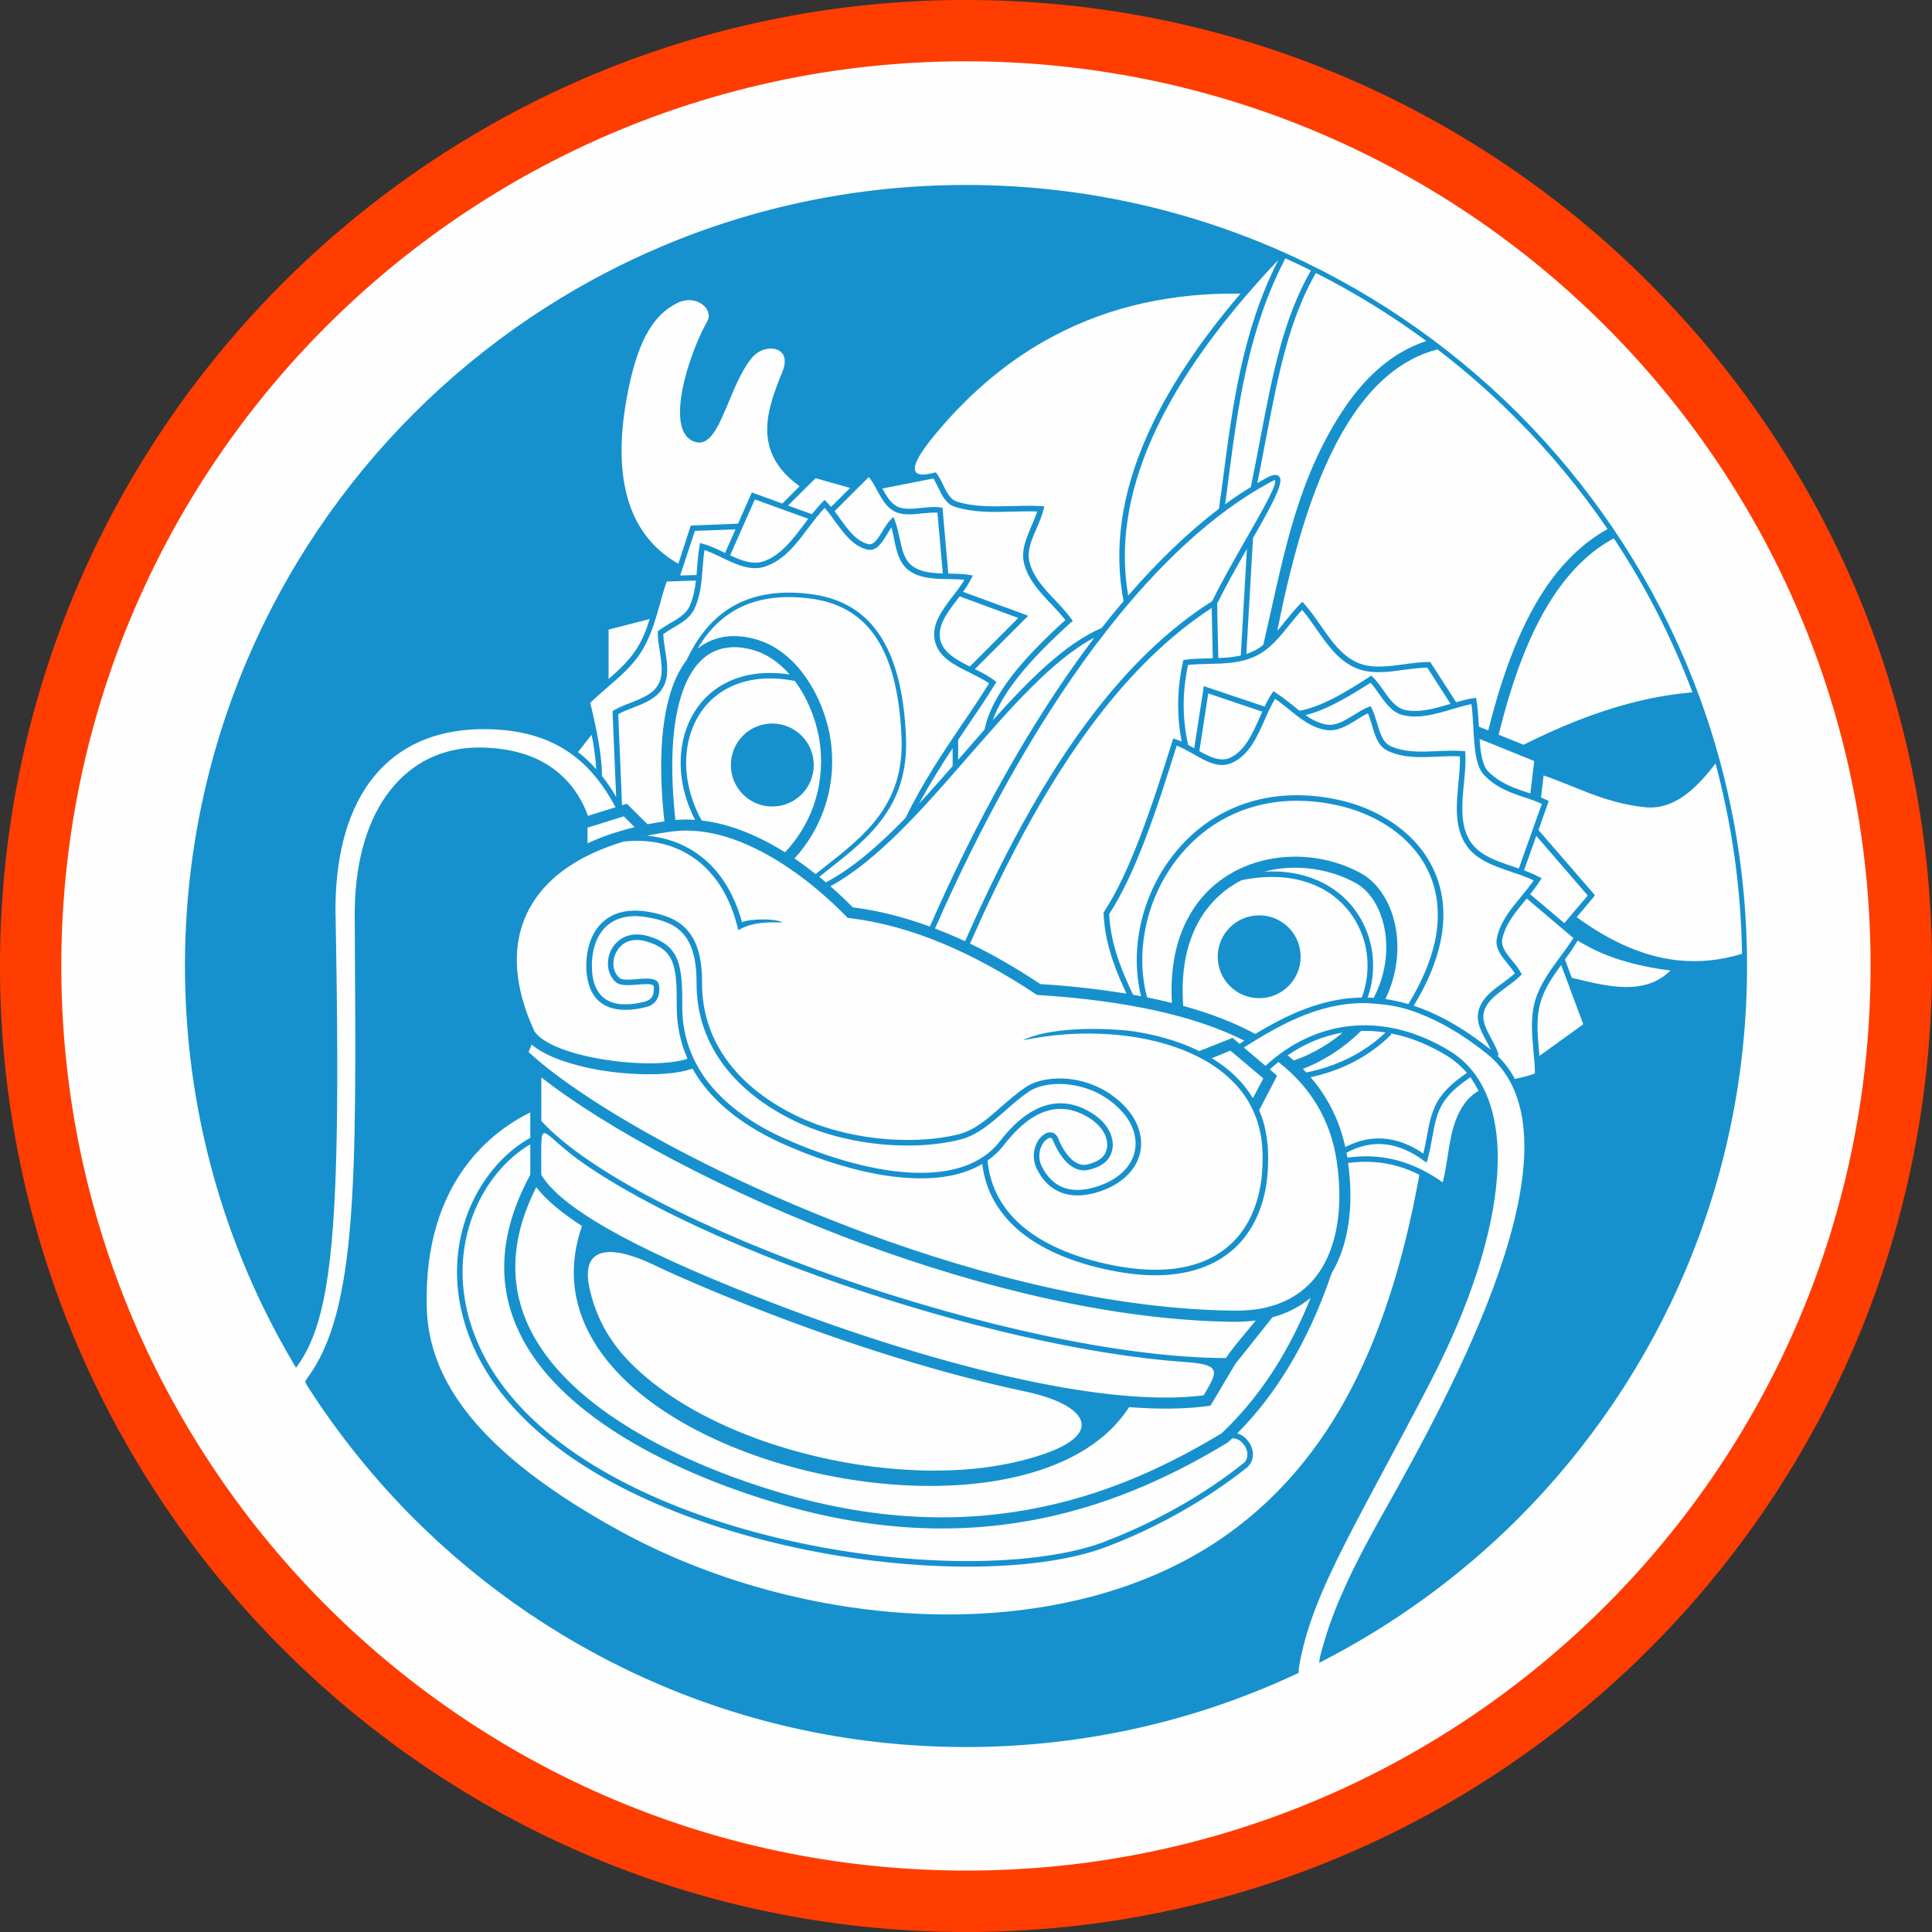 <?xml version="1.0" encoding="UTF-8"?>
<!DOCTYPE svg PUBLIC "-//W3C//DTD SVG 1.1//EN" "http://www.w3.org/Graphics/SVG/1.1/DTD/svg11.dtd">
<!-- Creator: CorelDRAW X7 -->
<svg xmlns="http://www.w3.org/2000/svg" xml:space="preserve" width="2906px" height="2906px" version="1.1" style="shape-rendering:geometricPrecision; text-rendering:geometricPrecision; image-rendering:optimizeQuality; fill-rule:evenodd; clip-rule:evenodd"
viewBox="0 0 29060 29060"
 xmlns:xlink="http://www.w3.org/1999/xlink">
 <rect x="0" y="0" width="29060" height="29060" fill="#333333" stroke="none"/>
 <defs>
  <style type="text/css">
   <![CDATA[
    .fil0 {fill:#FEFEFE}
    .fil2 {fill:#1691CE;fill-rule:nonzero}
    .fil1 {fill:#FF3D00;fill-rule:nonzero}
   ]]>
  </style>
 </defs>
 <g id="Layer_x0020_1">
  <circle class="fil0" cx="14530" cy="14530" r="14229"/>
  <g id="_1206267792">
   <path class="fil1" d="M29057 14839c84,-4012 -1464,-7678 -4036,-10363 -2573,-2685 -6171,-4388 -10182,-4473 -4012,-84 -7678,1464 -10363,4036 -2685,2573 -4388,6171 -4473,10182 -84,4012 1464,7678 4036,10363 2573,2685 6171,4388 10182,4473 4012,84 7678,-1464 10363,-4036 2685,-2573 4388,-6171 4473,-10182zm-4704 -9724c2411,2515 3861,5948 3780,9705 -79,3756 -1674,7124 -4188,9533 -2515,2410 -5948,3861 -9705,3780 -3756,-79 -7124,-1674 -9535,-4188 -2409,-2515 -3859,-5948 -3780,-9705 81,-3756 1676,-7124 4190,-9535 2515,-2409 5948,-3859 9705,-3780 3756,81 7124,1676 9533,4190z"/>
   <path class="fil2" d="M14529 2782c3244,0 6181,1315 8309,3440 2125,2126 3440,5063 3440,8307 0,3244 -1315,6181 -3440,8309 -874,873 -1886,1609 -2997,2174l14 -91c40,-155 85,-306 135,-454 203,-583 480,-1103 756,-1602l100 -177c931,-1667 3107,-5566 1519,-6838 -368,-294 -709,-489 -1030,-610 -33,-11 -105,-42 -188,-65 -103,-29 -222,-51 -263,-56 -65,-11 -291,-31 -343,-31l-67 0c-67,2 -134,6 -200,13 -525,60 -994,300 -1438,576l-35 21c-30,20 -61,40 -92,58l325 276c381,-350 818,-550 1274,-599l88 -7c464,-29 946,99 1410,382 543,332 770,994 714,1855 -56,882 -408,1976 -1016,3145 -252,487 -487,924 -694,1311 -722,1348 -1128,2108 -1272,2959l-6 85c-1517,715 -3213,1115 -5003,1115 -3244,0 -6181,-1315 -8307,-3440 -599,-601 -1134,-1265 -1593,-1982 -18,-28 -27,-45 -41,-75l41 -63c744,-1005 731,-3004 708,-6606l-2 -335c0,-47 0,-94 2,-141 18,-743 209,-1339 532,-1748 325,-415 781,-641 1322,-644 20,0 40,0 58,0 451,10 789,122 1039,294 282,193 455,458 556,734l415 -130c-177,-330 -397,-619 -700,-826 -314,-215 -718,-345 -1258,-348 -27,0 -54,0 -81,0 -684,12 -1223,258 -1593,710 -372,455 -574,1119 -581,1963 0,51 0,101 2,154 58,3126 23,4799 -186,5780 -88,414 -207,706 -363,933l-46 65c-20,-29 -33,-56 -47,-79 -1031,-1748 -1624,-3787 -1624,-5965 0,-3244 1315,-6181 3440,-8307 2126,-2125 5063,-3440 8307,-3440l0 0zm4805 1104c-561,1074 -711,2212 -854,3302 -16,133 -34,267 -52,397 128,-94 256,-181 386,-258 52,-255 99,-498 144,-735l0 0c184,-965 343,-1795 760,-2524 -128,-63 -254,-124 -384,-182l0 0zm458 220c-411,718 -568,1543 -752,2501l0 0c-40,214 -83,435 -128,660 48,-29 97,-56 146,-83 104,-56 166,-52 193,-2l0 0c54,101 -148,462 -404,911l-100 1743c35,-12 71,-25 103,-41 71,-34 94,-47 152,-98 281,-1199 460,-2347 1131,-3422 357,-574 790,-971 1321,-1146 -522,-384 -1077,-729 -1662,-1023l0 0zm1829 1149c-544,141 -985,529 -1347,1108 -473,758 -809,1840 -1061,3125 40,-45 79,-94 117,-142 74,-91 148,-183 229,-264l31 -31 29 33c90,101 169,215 249,328l0 0c153,222 306,442 537,549 212,99 459,65 704,32 130,-18 258,-36 383,-36l21 0 13 20 377 586c85,-25 171,-47 256,-61l42 -7 7 40c20,120 29,258 36,395l142 57c222,-896 509,-1638 895,-2192 255,-362 551,-644 899,-837 -413,-604 -879,-1169 -1395,-1683 -364,-365 -752,-706 -1164,-1020zm2653 2842c-332,180 -614,449 -856,794 -378,541 -658,1272 -876,2160l375 151c520,-260 1050,-480 1602,-624 307,-81 619,-137 938,-164 -308,-821 -707,-1597 -1183,-2317zm1530 3387c-298,389 -628,701 -1061,658 -430,-45 -771,-182 -1112,-321 -135,-54 -270,-108 -413,-157l-39 330c27,13 55,25 83,38l34 16 -13 36 -142 401 828 956 21 27 -21 27 -253 300c482,352 983,590 1516,649 312,33 633,6 970,-97 -14,-989 -153,-1949 -398,-2863l0 0zm-16002 -2270c14,-51 29,-99 42,-150l-42 150zm9138 4554c345,0 623,278 623,622 0,345 -278,624 -623,624 -344,0 -624,-279 -624,-624 0,-344 280,-622 624,-622zm-7325 -2885c345,0 625,279 625,624 0,345 -280,624 -625,624 -344,0 -622,-279 -622,-624 0,-345 278,-624 622,-624zm-3473 5322l0 624 0 31c716,781 2497,1667 4491,2362 2010,700 4236,1203 5808,1205 77,-130 328,-415 447,-565 -106,15 -218,20 -337,20 -1814,-23 -3800,-518 -5584,-1176 -2073,-765 -3878,-1757 -4825,-2501l0 0zm10997 3609l-558 701 -353 594 -22 34 -40 6c-348,47 -748,50 -1183,16 -648,1014 -2270,1330 -3912,1128 -714,-87 -1432,-273 -2078,-540 -646,-269 -1218,-619 -1637,-1039 -622,-624 -907,-1397 -602,-2273 -307,-199 -543,-394 -688,-585 -92,184 -164,361 -214,532 -215,729 -71,1359 288,1893 365,545 949,994 1604,1357 646,357 1361,628 2001,817 1525,451 2824,444 3921,213 1095,-227 1992,-677 2710,-1110 332,-314 620,-676 868,-1086 176,-294 333,-611 470,-951 -157,130 -346,231 -575,293l0 0zm891 -664c-175,516 -388,985 -644,1407 -225,373 -482,707 -776,1003 16,6 31,11 45,18 44,20 83,53 114,92 31,38 54,83 67,132l0 0c23,87 9,179 -60,252l-2 2 -1 4c-305,245 -639,469 -991,669 -361,206 -740,385 -1122,531l0 0c-242,94 -529,166 -852,216 -1326,208 -3247,53 -4967,-496 -1725,-548 -3249,-1490 -3776,-2856 -74,-191 -128,-390 -161,-597 -81,-529 6,-1023 197,-1436 202,-435 520,-780 875,-976l0 -383c-537,265 -1613,1018 -1557,2946 16,531 202,1072 651,1626 457,563 1182,1138 2272,1734 1427,777 3134,1223 4788,1245 1543,20 3040,-330 4213,-1122 765,-518 1395,-1209 1895,-2111 498,-904 867,-2018 1111,-3380 -106,-54 -216,-97 -332,-130 -225,-63 -469,-84 -740,-47 26,179 36,358 35,533 -6,420 -94,810 -282,1124l0 0zm237 -1738c281,-39 537,-18 772,47 240,69 458,182 662,325 31,-123 52,-251 72,-381 47,-307 96,-615 291,-848 32,-39 68,-72 108,-101 21,-18 45,-32 68,-47 -38,-72 -79,-140 -124,-204 -69,49 -137,98 -199,150 -74,63 -140,132 -193,208 -112,160 -148,362 -184,563 -18,104 -38,207 -66,308l-17 56 -47 -34c-386,-282 -772,-323 -1156,-116 4,26 7,49 13,74l0 0zm-31 -159c391,-202 783,-167 1173,98 19,-78 36,-161 50,-242 38,-211 76,-420 197,-595 58,-83 128,-157 207,-224 63,-54 130,-103 201,-152 -87,-101 -186,-187 -302,-259 -278,-170 -563,-282 -844,-336l12 14c-182,183 -387,325 -600,432 -204,101 -415,171 -617,214 88,101 167,210 236,325 132,217 227,458 287,725l0 0zm-588 -1122c211,-41 431,-112 644,-218 193,-96 380,-222 548,-383 -124,-19 -247,-27 -368,-23 -130,128 -288,258 -476,373 -121,74 -255,143 -399,197 16,18 34,36 51,54l0 0zm-188 -180c164,-56 314,-130 449,-213 105,-63 201,-134 285,-206 -288,49 -566,163 -826,341 31,25 61,51 92,78zm-231 23c-45,36 -88,72 -130,112l60 51 50 43 -30 59 -240 462c45,100 72,188 95,302 16,79 29,162 35,249 14,213 3,416 -29,608 -65,366 -219,682 -468,913 -249,229 -590,375 -1030,404 -216,14 -458,0 -722,-47 -586,-103 -1100,-300 -1468,-599 -318,-262 -525,-599 -578,-1023 -263,155 -591,220 -952,216 -648,-5 -1398,-229 -2055,-523 -444,-200 -882,-485 -1186,-879 -61,-79 -115,-160 -164,-249 -301,111 -887,111 -1420,19 -411,-73 -795,-203 -1001,-381l-45 113c803,746 2768,1873 5073,2725 1770,655 3739,1144 5529,1165 119,2 232,-5 339,-19 442,-64 752,-269 952,-562 202,-297 296,-687 302,-1111 1,-175 -11,-359 -38,-545 -47,-325 -150,-611 -302,-862 -148,-246 -341,-457 -577,-641l0 0zm-11188 -458c134,191 540,334 985,411 498,87 1038,92 1315,-3 -104,-235 -164,-498 -162,-794 2,-301 -7,-518 -70,-671 -62,-146 -177,-238 -392,-300 -131,-38 -240,-21 -319,25 -56,33 -98,80 -126,134 -31,52 -46,114 -46,173 -1,83 29,164 94,220 36,33 146,26 257,17 162,-15 322,-28 337,99 9,76 0,148 -34,207 -31,53 -83,94 -157,112 -107,27 -204,42 -291,43 -162,6 -292,-32 -390,-104 -97,-72 -162,-177 -194,-311 -17,-63 -26,-135 -29,-211 -2,-81 3,-160 16,-236 29,-170 97,-325 209,-437 114,-115 273,-187 480,-193 71,-1 145,4 224,17 236,41 440,110 584,270 147,161 230,410 228,810 0,421 124,798 352,1123 238,342 590,627 1023,844 380,191 812,307 1232,357 460,54 906,31 1259,-59 235,-60 428,-230 632,-410 119,-103 240,-209 373,-299 159,-107 449,-163 758,-105 242,47 498,162 713,379 95,99 166,204 209,310 52,132 67,267 40,395 -27,128 -92,249 -197,350 -85,85 -193,155 -327,211 -256,103 -456,110 -611,65l-2 0c-218,-63 -345,-225 -415,-366 -87,-171 -47,-343 25,-447 24,-33 51,-60 80,-78 30,-22 63,-32 93,-32 49,0 92,27 118,88 56,139 130,254 211,325 72,61 151,90 229,70 112,-27 184,-67 229,-112 43,-45 61,-97 69,-153 7,-74 -13,-155 -60,-233 -47,-74 -119,-146 -218,-207 -302,-186 -567,-150 -781,-36 -221,117 -388,315 -491,445 -72,94 -155,172 -249,238 40,421 240,755 550,1009 356,290 857,482 1431,583 258,45 492,59 702,45 418,-27 743,-164 978,-383 234,-218 380,-518 442,-866 32,-184 41,-382 29,-590 -6,-81 -17,-160 -33,-236 -31,-144 -81,-278 -148,-401l-5 -10c-150,-273 -385,-489 -668,-654l-20 -10c-66,-38 -137,-73 -209,-105 -534,-238 -1203,-325 -1851,-283 -227,16 -453,47 -670,92 495,-242 1460,-166 1660,-136 318,47 623,130 895,251 44,20 60,27 101,47l453 -180 47 -20 38 32 69 58 72 -47c-377,-191 -818,-337 -1308,-447 -542,-121 -1144,-199 -1794,-240l-21 -2 -18 -13c-470,-312 -937,-568 -1404,-763 -466,-193 -931,-323 -1395,-379l-29 -3 -19 -22c-385,-392 -867,-781 -1381,-1028 -407,-197 -837,-304 -1252,-248 -126,17 -247,38 -364,62 214,20 420,77 610,180 368,199 665,561 819,1121 126,-56 534,-56 606,5 -116,-5 -229,-4 -336,9 -103,13 -196,38 -279,81l-46 25 -14 -50 -5 -22 0 0c-143,-550 -430,-905 -785,-1097 -276,-149 -596,-200 -920,-164 -170,51 -327,110 -471,177 -415,193 -724,453 -913,770 -190,314 -262,686 -206,1101 34,254 116,525 249,810l0 0zm10840 36c426,-258 879,-476 1384,-534 72,-7 144,-13 218,-13 101,-272 112,-559 43,-824 -48,-184 -137,-357 -261,-507 -125,-148 -285,-273 -482,-357 -294,-127 -666,-168 -1106,-78 -34,16 -67,34 -99,54 -222,134 -415,325 -554,579 -175,318 -265,735 -227,1258 402,110 766,249 1084,422zm-1254 -465c-31,-534 68,-962 251,-1294 153,-281 368,-494 613,-642 246,-148 522,-231 805,-257 406,-37 824,49 1173,240l0 0 16 9 0 0c260,152 444,455 509,816 57,330 18,711 -156,1068 112,16 228,42 345,76 211,-343 339,-661 401,-947 86,-410 37,-762 -103,-1056 -139,-292 -370,-527 -644,-698 -226,-141 -480,-238 -740,-294 -473,-99 -899,-78 -1268,34 -430,128 -785,377 -1054,693 -271,316 -455,700 -540,1101 -75,355 -72,723 18,1066 65,12 129,27 192,41 61,13 122,27 182,44l0 0zm-464 -101c-85,-347 -85,-713 -9,-1069 89,-413 278,-810 558,-1136 279,-329 647,-587 1093,-720 383,-114 823,-137 1310,-34 269,57 532,158 765,305 289,180 530,425 677,734 147,307 200,678 108,1108 -62,290 -190,609 -401,954 357,117 740,327 1153,657l7 5c-19,-43 -43,-86 -66,-130 -83,-151 -163,-301 -116,-467 51,-182 206,-296 361,-408 63,-47 126,-94 182,-144 -29,-47 -67,-94 -103,-139 -99,-121 -198,-242 -167,-391 48,-242 207,-433 364,-625 67,-79 132,-160 189,-243 -104,-51 -221,-91 -339,-130 -274,-94 -550,-188 -694,-430 -159,-265 -128,-581 -100,-895 15,-138 28,-279 24,-411 -108,-5 -222,-2 -334,4 -258,12 -516,23 -747,-85 -150,-70 -197,-231 -243,-393 -18,-60 -36,-119 -60,-174 -56,27 -114,62 -170,98 -146,90 -292,180 -460,153 -214,-32 -384,-169 -554,-307 -70,-55 -140,-113 -212,-162 -60,99 -110,211 -159,321 -116,262 -233,522 -482,639 -198,96 -399,-20 -599,-135 -81,-45 -161,-91 -240,-121 -150,483 -303,960 -467,1391 -168,440 -348,835 -549,1144 13,240 62,458 132,665 63,188 144,368 227,547 42,7 82,15 121,24l0 0zm-220 -40c-76,-164 -148,-330 -207,-505 -73,-217 -125,-448 -137,-700l0 -15 7 -11c200,-305 379,-698 546,-1138 170,-442 327,-933 482,-1429l13 -40 39 13c29,9 60,22 89,34 -40,-202 -56,-397 -54,-584 3,-213 29,-419 72,-616l7 -28 29 -4c117,-15 236,-18 355,-20l58 -2 -16 -729 0 0 0 -27c-779,505 -1454,1236 -2050,2104 -599,873 -1118,1884 -1586,2944 354,170 706,374 1058,609 456,28 889,77 1295,144l0 0zm-2427 -789c468,-1062 991,-2078 1592,-2955 615,-895 1313,-1647 2125,-2160 155,-315 345,-647 514,-943l0 0c257,-449 464,-812 430,-877l0 0c-2,-4 -25,7 -80,36 -853,462 -1681,1241 -2459,2237l-12 18c-56,71 -110,141 -165,213 -885,1187 -1699,2652 -2397,4240 57,22 115,45 173,69 92,38 186,79 279,122l0 0zm-530 -220c700,-1596 1517,-3067 2409,-4259 21,-29 43,-58 65,-87 -625,330 -1254,1054 -1900,1793 -668,769 -1353,1554 -2070,1947 118,103 231,209 336,316 386,49 774,148 1160,290l0 0zm-1564 -665c408,-215 806,-565 1198,-969 267,-545 557,-973 846,-1402 139,-202 276,-406 411,-623 -83,-57 -184,-106 -283,-157 -238,-117 -476,-234 -532,-480 -56,-247 106,-458 267,-671 65,-83 128,-166 177,-249 -78,-9 -159,-9 -238,-11 -213,-3 -426,-7 -596,-129 -148,-109 -186,-291 -224,-471 -12,-62 -23,-121 -41,-177 -22,31 -42,65 -63,101 -81,133 -163,269 -307,231 -209,-56 -339,-237 -471,-415 -52,-74 -105,-146 -162,-211 -87,92 -166,196 -246,301 -180,242 -362,482 -642,579 -220,78 -438,-27 -657,-131 -88,-44 -176,-85 -263,-114 -13,86 -20,175 -27,263 -16,217 -33,433 -128,628 -63,130 -188,204 -312,276 -53,31 -105,62 -152,96 2,81 16,166 29,249 31,195 61,388 -34,555 -94,165 -273,235 -453,305 -76,29 -152,58 -220,96l57 1371 26 -9 48 -14 36 36 273 272c83,-16 168,-30 254,-43 -83,-767 -57,-1389 67,-1848 63,-238 155,-433 269,-580 103,-219 238,-435 429,-612 305,-283 751,-464 1424,-381 426,53 774,229 1021,576 245,343 393,851 424,1571 45,1048 -557,1521 -1184,2012 -41,32 -81,65 -120,96 34,27 66,55 99,83l0 0zm-2876 -830l-163 -163 -546 170 0 236 3 -2c210,-97 446,-178 706,-241zm613 -109c98,-7 197,-9 296,-1 -209,-403 -263,-830 -180,-1202 38,-171 106,-330 202,-469 95,-141 220,-260 371,-350 264,-159 610,-229 1029,-166 -153,-177 -343,-312 -563,-372 -134,-36 -256,-47 -368,-32 -170,20 -316,97 -435,229 -124,135 -222,330 -290,581 -119,438 -143,1039 -62,1782l0 0zm395 8c293,34 585,129 868,265 132,63 260,135 386,214 197,-209 338,-447 428,-698 101,-287 133,-590 103,-884 -33,-319 -157,-676 -359,-961 -7,-13 -17,-24 -26,-35 -438,-85 -795,-20 -1064,141 -139,83 -256,195 -345,325 -90,130 -153,279 -189,440 -83,368 -22,796 198,1193l0 0zm1397 572c108,73 215,153 317,234 46,-36 91,-72 134,-106 612,-480 1203,-944 1158,-1956 -30,-707 -173,-1204 -411,-1537 -236,-329 -567,-497 -976,-547 -650,-81 -1077,92 -1370,363 -126,115 -227,250 -310,393 126,-101 271,-162 433,-182 134,-17 278,-4 431,38 312,84 569,297 758,568 220,310 354,695 390,1039 34,319 -2,646 -112,956 -94,264 -240,516 -442,736l0 1zm-3809 4757c168,287 599,599 1198,922 623,334 1425,679 2306,1016 1209,464 2564,897 3805,1158 1009,213 1941,312 2654,222 208,-357 282,-462 -274,-501 -1518,-105 -3455,-571 -5225,-1186 -1505,-525 -2889,-1158 -3794,-1777 -735,-501 -670,-821 -670,146l0 0zm7275 3259c-1251,-264 -2615,-700 -3831,-1166 -647,-249 -1254,-500 -1779,-750 -496,-235 -1087,-347 -943,350 88,420 287,804 626,1143 411,414 972,758 1609,1023 637,264 1350,448 2057,535 918,111 1792,61 2521,-185 961,-322 665,-754 -260,-950l0 0zm-7441 -3259l0 -458c-325,191 -613,512 -799,915 -184,398 -269,877 -190,1387 31,200 83,393 156,579 516,1339 2019,2266 3722,2808 1708,545 3615,698 4931,492 315,-48 599,-119 835,-209l-2 -2c381,-144 754,-323 1112,-525 346,-197 676,-418 977,-660 46,-51 53,-114 38,-175l0 0c-10,-35 -28,-71 -52,-99 -23,-31 -52,-55 -85,-71 -25,-12 -54,-18 -83,-18 -36,34 -54,54 -95,79 -727,437 -1633,886 -2741,1119 -1120,235 -2448,244 -4002,-218 -651,-191 -1376,-467 -2033,-830 -677,-374 -1283,-841 -1664,-1409 -384,-576 -541,-1252 -308,-2034 63,-214 157,-438 283,-671l0 0zm1833 -2679c24,-42 29,-96 24,-153 -8,-47 -128,-38 -251,-27 -126,9 -254,19 -318,-37 -83,-74 -122,-178 -120,-283 0,-74 18,-148 54,-213 36,-66 90,-124 158,-164 98,-59 230,-79 385,-36 240,70 371,177 444,350 68,166 79,390 77,704 -3,454 148,831 384,1140 295,381 720,659 1155,853 648,289 1386,511 2021,516 507,6 947,-128 1216,-472 106,-137 283,-345 516,-468 238,-128 532,-167 864,38 112,69 193,150 245,235 58,94 82,193 73,283 -9,74 -35,144 -92,204 -56,58 -141,105 -269,135 -107,26 -211,-9 -303,-88 -92,-80 -173,-206 -235,-357 -9,-26 -25,-36 -40,-36 -14,0 -30,5 -46,18 -20,12 -40,32 -58,57 -60,83 -90,222 -20,361 63,125 175,271 364,325l0 0c139,40 322,32 558,-63 124,-51 224,-116 301,-191 92,-92 150,-197 173,-309 24,-112 11,-231 -36,-348 -39,-98 -102,-193 -191,-282 -202,-204 -440,-312 -667,-355 -289,-56 -554,-6 -697,90 -132,90 -251,193 -364,294 -213,186 -413,363 -668,428 -363,92 -819,117 -1288,61 -430,-50 -870,-169 -1259,-366 -446,-224 -809,-518 -1056,-872 -236,-339 -366,-730 -366,-1169 2,-377 -74,-608 -206,-754 -130,-144 -317,-207 -538,-243 -73,-13 -142,-18 -205,-17 -186,6 -325,69 -424,168 -101,101 -161,238 -186,392 -13,72 -18,146 -14,222 1,68 9,133 23,193 31,113 85,203 166,263 81,61 193,94 337,88 80,-1 170,-14 271,-41 52,-13 87,-40 108,-74l0 0zm9036 1528l157 -298 -495 -418 -279 114c258,156 471,357 617,602l0 0zm171 -3408c307,-18 574,32 799,130 210,90 381,222 515,381 131,157 225,341 276,537 72,273 63,567 -35,846 31,0 60,2 91,4 178,-339 223,-705 167,-1021 -56,-314 -211,-576 -427,-700l0 0 -13 -7 0 0c-321,-177 -705,-255 -1079,-222 -99,9 -198,27 -294,52l0 0zm-709 -4031c2,35 4,62 4,92l-2 0 16 726c116,-4 229,-13 338,-38l92 -1604c-152,265 -314,554 -448,824l0 0zm-1736 365c109,-139 219,-274 329,-404 -150,-773 -40,-1604 357,-2496 301,-673 763,-1382 1402,-2129 -1003,-12 -1940,181 -2791,628 -650,339 -1252,828 -1799,1487 -442,529 -375,675 -18,579l25 -5 16 21c37,51 67,110 96,172 52,106 105,214 200,245 266,85 551,76 836,69 146,-4 292,-8 435,0l50 3 -13 49c-23,94 -63,186 -102,278 -76,173 -152,346 -109,514 56,220 220,397 386,572 85,90 170,180 242,280l24 29 -29 25c-309,281 -590,559 -805,835 -169,215 -298,428 -370,637 551,-615 1094,-1156 1638,-1389l0 0zm399 -486c442,-512 899,-952 1364,-1306 24,-162 43,-319 65,-476 141,-1075 287,-2199 828,-3266 -157,164 -305,329 -445,491l-15 16c-657,760 -1129,1480 -1434,2162 -379,849 -491,1642 -363,2379l0 0zm-3146 3129c169,-182 337,-374 505,-565l0 -269c-172,260 -341,529 -505,834l0 0zm588 -660l86 -98c103,-119 208,-240 311,-357 56,-272 209,-549 427,-828 213,-271 487,-545 789,-819 -65,-83 -141,-163 -215,-242 -173,-182 -345,-366 -406,-608 -49,-193 33,-381 112,-568 32,-73 63,-143 85,-215 -123,-4 -249,0 -375,2 -291,9 -585,16 -863,-72 -130,-40 -191,-165 -251,-289 -23,-49 -47,-96 -72,-137l-539 106 -33 7 -195 38c60,110 121,219 222,271 96,49 235,34 372,20 97,-9 193,-20 276,-7l34 3 2 34 85 958 3 0c105,2 210,4 311,20l56 9 -26 49c-34,67 -75,132 -122,197l920 337 61 24 -47 45 -756 756c105,52 208,104 294,171l29 24 -19 30c-141,229 -287,444 -434,659 -39,61 -81,121 -122,182l0 298 0 0zm-5144 559l-54 -1267 0 -25 22 -13c77,-45 166,-79 254,-113 164,-65 330,-130 409,-269 82,-143 53,-321 26,-502 -17,-93 -31,-189 -31,-281l0 -20 16 -13c54,-41 116,-77 175,-113 116,-67 229,-134 282,-242 57,-123 85,-258 101,-397l-440 15c-38,110 -71,221 -101,335 -71,249 -141,498 -278,718 -134,213 -325,377 -515,541 -86,76 -175,150 -256,231 51,208 94,405 125,587l0 0c32,186 50,357 52,514 78,97 148,202 213,314l0 0zm1209 -3338c3,-40 7,-77 9,-117 9,-107 18,-215 36,-319l7 -46 45 13c107,29 215,81 321,132l11 5 157 -355 -611 23 -221 671 246 -7 0 0zm505 -296c173,80 345,145 507,89 256,-91 429,-322 603,-552 23,-29 45,-58 66,-87l-804 -291 -372 841zm1230 -619c51,-65 105,-128 161,-184l31 -30 29 30c23,24 46,49 68,74l285 -285 -519 -146 -414 411 359 130 0 0zm341 -45c28,36 55,74 82,112 121,168 241,336 424,383 83,21 148,-85 214,-193 38,-64 76,-127 121,-172l45 -45 22 60c32,81 50,169 70,258 35,166 69,332 190,420 126,94 290,108 460,114l-81 -915c-67,-5 -146,4 -224,11 -150,16 -301,32 -420,-29 -127,-67 -195,-193 -264,-319 -38,-71 -76,-141 -124,-199l-515 514 0 0zm1882 1281l-39 51c-150,196 -300,393 -253,602 45,193 240,300 444,403l729 -731 -881 -325 0 0zm-5467 2600c-7,-124 -23,-256 -46,-397l0 0c-8,-39 -15,-79 -24,-121l-204 260c101,78 191,164 274,258l0 0zm186 -1357c161,-139 314,-283 424,-458 87,-135 145,-287 195,-444l-619 159 0 743zm1947 -2336l191 -433 17 -36 36 12 422 154 260 -260c-340,-245 -471,-516 -486,-803 -14,-292 94,-595 224,-911 47,-110 47,-195 22,-253 -17,-32 -40,-57 -71,-75l0 0c-32,-18 -74,-29 -115,-29 -92,-2 -195,36 -273,119 -149,162 -267,442 -371,693 -148,353 -275,656 -496,593 -22,-5 -42,-14 -62,-25l0 0c-122,-70 -171,-226 -171,-422 0,-177 40,-392 101,-606 79,-280 197,-562 310,-764 22,-36 27,-77 18,-115 -9,-42 -32,-81 -67,-116 -37,-34 -84,-61 -140,-75 -78,-20 -170,-13 -265,34 -179,88 -320,227 -432,419 -117,196 -205,449 -276,761 -153,682 -173,1277 -36,1755 121,426 370,762 762,986l178 -547 9 -27 29 -2 682 -27 0 0zm6770 3327c30,16 61,32 92,50l137 -885 7 -49 47 16 868 292c32,-68 68,-135 108,-196l23 -35 35 22c88,56 173,123 256,189 34,29 68,56 103,83 171,-32 342,-102 514,-189 178,-94 359,-206 538,-321l28 -18 24 23c58,58 108,128 159,201 92,131 185,261 323,292 220,45 447,-22 674,-89l11 -3 -350 -545c-114,2 -231,18 -346,32 -260,36 -520,73 -753,-37 -250,-116 -409,-347 -570,-578l0 0c-68,-97 -137,-196 -213,-285 -66,70 -128,148 -191,224 -68,86 -137,171 -211,247l-40 40c-75,74 -160,137 -258,184 -216,104 -458,112 -700,117 -106,2 -214,4 -317,16 -38,184 -62,374 -65,569 -2,202 18,411 67,633l0 0zm169 94c161,90 321,166 464,99 220,-105 330,-352 440,-597 13,-33 27,-65 42,-96l-812 -274 -134 868 0 0zm1597 -542c99,71 204,125 321,143 137,22 271,-61 404,-144 72,-44 143,-89 218,-119l35 -15 18 34c34,69 58,147 81,224 41,144 85,287 198,341 215,101 462,89 710,78 128,-6 256,-11 380,-2l36 2 2 38c9,149 -7,305 -22,460 -28,301 -57,602 87,844 130,217 390,305 651,393 29,9 60,20 89,31l346 -972c-85,-40 -175,-71 -263,-100 -210,-70 -419,-140 -606,-335 -129,-134 -145,-422 -161,-711 -7,-123 -13,-245 -29,-356 -99,20 -200,51 -301,80 -238,70 -475,141 -715,90 -171,-36 -272,-180 -375,-326 -41,-58 -81,-116 -126,-165 -172,110 -345,217 -516,305 -154,80 -309,145 -462,182l0 0zm3287 2335c78,29 153,61 224,99l41 20 -25 38c-45,70 -96,137 -148,202l514 435 352 -415 -774 -897 -184 518 0 0zm40 424l-20 24c-152,184 -303,366 -348,588 -22,110 63,216 150,323 48,57 95,115 128,178l16 27 -22 22c-63,63 -141,119 -216,175 -143,105 -287,209 -330,363 -38,135 34,268 108,406 45,81 88,164 113,250l-21 6c106,104 195,222 263,352l47 -11c94,-20 159,-36 255,-72 0,-112 -11,-226 -22,-338l0 0c-22,-252 -45,-505 23,-748 73,-249 226,-461 381,-670 69,-92 137,-186 197,-281l-702 -594 0 0zm-709 -2401c14,209 41,397 126,485 175,179 374,247 572,314l65 22 59 -488 -822 -333zm1476 3034c-67,107 -116,184 -192,285l107 284 2 -9 10 3 0 0c540,132 1081,266 1469,-113 -808,-103 -1194,-329 -1396,-450l0 0zm-249 367c-130,178 -255,360 -312,568 -65,229 -44,473 -22,718l7 81 660 -476 -200 -534 -5 -2 2 -9 -130 -346 0 0z"/>
  </g>
 </g>
</svg>
